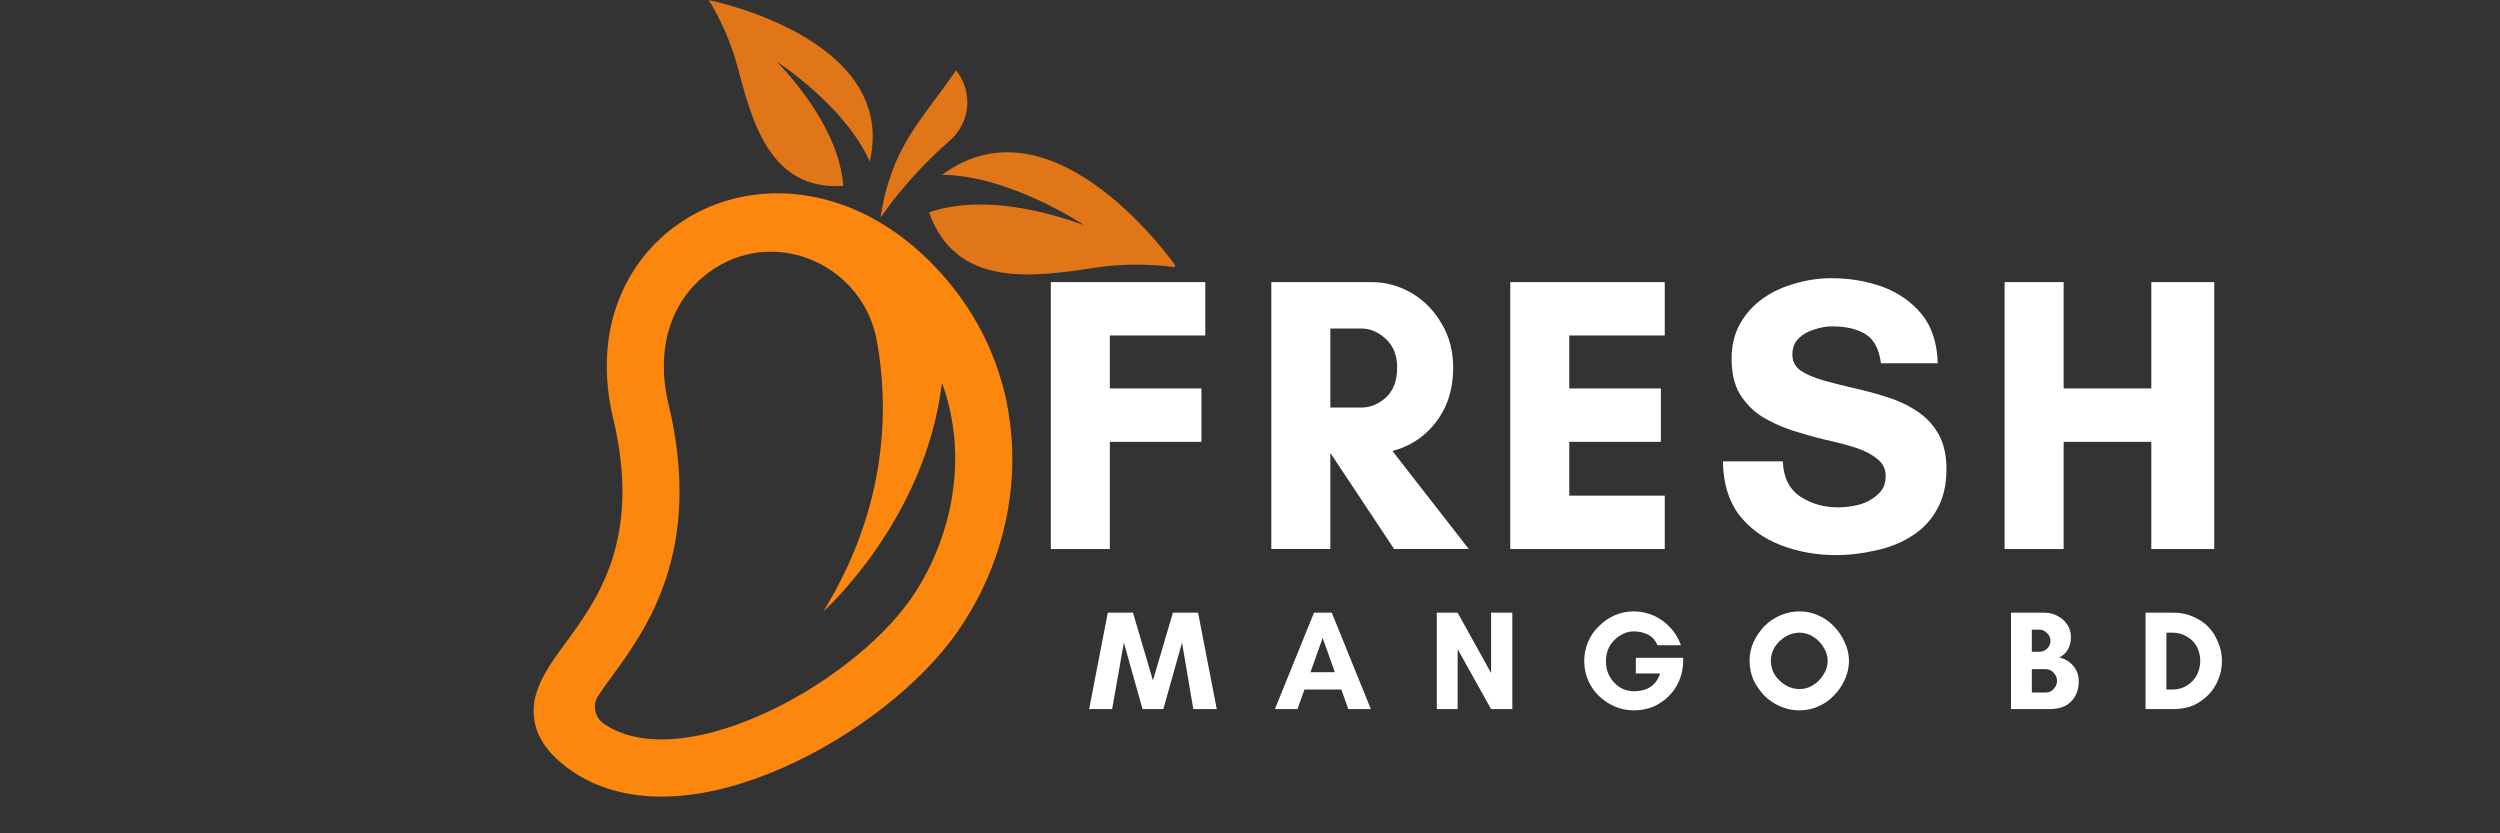 <?xml version="1.0" encoding="UTF-8"?>
<svg xmlns="http://www.w3.org/2000/svg" xmlns:xlink="http://www.w3.org/1999/xlink" width="120" zoomAndPan="magnify" viewBox="0 0 90 30" height="40" preserveAspectRatio="xMidYMid meet" version="1.0">
  <rect x="0" y="0" width="90" height="30" fill="#333333" stroke="none"/>
  <defs>
    <g></g>
    <clipPath id="185ae7d2dd">
      <path d="M 33 5 L 42.293 5 L 42.293 10 L 33 10 Z M 33 5 " clip-rule="nonzero"></path>
    </clipPath>
    <clipPath id="2556e2e718">
      <path d="M 19.066 6 L 37 6 L 37 29 L 19.066 29 Z M 19.066 6 " clip-rule="nonzero"></path>
    </clipPath>
  </defs>
  <path fill="#e17619" d="M 31.699 7.836 C 31.699 7.836 32.613 6.438 34.195 5.062 C 34.938 4.414 35.035 3.297 34.418 2.531 C 33.16 4.371 32.098 5.25 31.699 7.836 " fill-opacity="1" fill-rule="nonzero"></path>
  <g clip-path="url(#185ae7d2dd)">
    <path fill="#e17619" d="M 33.914 6.293 C 36.367 6.316 39.035 8.109 39.035 8.109 C 37.164 7.426 35.082 7.082 33.445 7.645 C 34.422 10.402 37.234 9.969 39.457 9.633 C 41.039 9.398 42.363 9.629 42.363 9.629 C 42.363 9.629 37.996 3.281 33.914 6.293 " fill-opacity="1" fill-rule="nonzero"></path>
  </g>
  <path fill="#e17619" d="M 31.312 5.82 C 30.414 3.793 27.969 2.223 27.969 2.223 C 29.207 3.531 30.242 5.133 30.359 6.691 C 27.723 6.871 27.074 4.379 26.555 2.418 C 26.184 1.02 25.516 0.004 25.516 0.004 C 25.516 0.004 32.348 1.352 31.312 5.82 " fill-opacity="1" fill-rule="nonzero"></path>
  <g clip-path="url(#2556e2e718)">
    <path fill="#fb870e" d="M 27.371 25.75 C 25.012 26.793 22.961 26.902 21.742 26.055 C 21.738 26.051 21.734 26.051 21.727 26.047 C 21.406 25.82 21.32 25.379 21.535 25.047 C 21.695 24.805 21.891 24.535 22.027 24.352 C 23.262 22.66 25.336 19.828 24.066 14.547 C 23.582 12.527 24.164 10.727 25.629 9.727 C 25.664 9.703 25.703 9.676 25.742 9.652 C 28.039 8.191 31.078 9.586 31.566 12.266 C 31.988 14.582 32.004 18.172 29.641 22.012 C 29.641 22.012 33.32 18.734 33.91 13.781 C 34.922 16.531 34.219 19.504 32.793 21.555 C 31.695 23.133 29.566 24.781 27.371 25.75 Z M 36.438 16.164 C 36.348 13.617 35.34 11.297 33.516 9.453 C 33.102 9.035 32.66 8.664 32.199 8.344 C 30.949 7.473 29.547 6.996 28.152 6.961 C 26.812 6.93 25.539 7.297 24.469 8.031 C 23.438 8.734 22.664 9.734 22.23 10.918 C 21.777 12.16 21.723 13.582 22.066 15.027 C 23.113 19.383 21.527 21.551 20.367 23.137 C 19.699 24.051 19.066 24.914 19.238 25.941 C 19.352 26.609 19.785 27.199 20.566 27.742 C 22.418 29.027 25.129 28.988 28.203 27.629 C 30.758 26.5 33.164 24.621 34.48 22.727 C 35.824 20.797 36.52 18.469 36.438 16.164 " fill-opacity="1" fill-rule="nonzero"></path>
  </g>
  <g fill="#ffffff" fill-opacity="1">
    <g transform="translate(36.985, 19.765)">
      <g>
        <path d="M 6.266 -3.859 L 2.969 -3.859 L 2.969 0 L 0.844 0 L 0.844 -9.609 L 6.406 -9.609 L 6.406 -7.688 L 2.969 -7.688 L 2.969 -5.781 L 6.266 -5.781 Z M 6.266 -3.859 "></path>
      </g>
    </g>
  </g>
  <g fill="#ffffff" fill-opacity="1">
    <g transform="translate(44.923, 19.765)">
      <g>
        <path d="M 2.969 -3.438 L 2.969 0 L 0.844 0 L 0.844 -9.609 L 4.453 -9.609 C 4.961 -9.609 5.441 -9.477 5.891 -9.219 C 6.336 -8.957 6.695 -8.594 6.969 -8.125 C 7.25 -7.664 7.391 -7.133 7.391 -6.531 C 7.391 -5.988 7.289 -5.508 7.094 -5.094 C 6.895 -4.688 6.629 -4.348 6.297 -4.078 C 5.973 -3.816 5.609 -3.633 5.203 -3.531 L 7.953 0 L 5.266 0 L 2.984 -3.438 Z M 4.094 -7.938 L 2.969 -7.938 L 2.969 -5.094 L 4.094 -5.094 C 4.406 -5.094 4.695 -5.211 4.969 -5.453 C 5.238 -5.703 5.375 -6.062 5.375 -6.531 C 5.375 -6.969 5.238 -7.312 4.969 -7.562 C 4.695 -7.812 4.406 -7.938 4.094 -7.938 Z M 4.094 -7.938 "></path>
      </g>
    </g>
  </g>
  <g fill="#ffffff" fill-opacity="1">
    <g transform="translate(53.525, 19.765)">
      <g>
        <path d="M 6.406 -1.922 L 6.406 0 L 0.844 0 L 0.844 -9.609 L 6.406 -9.609 L 6.406 -7.688 L 2.969 -7.688 L 2.969 -5.781 L 6.266 -5.781 L 6.266 -3.859 L 2.969 -3.859 L 2.969 -1.922 Z M 6.406 -1.922 "></path>
      </g>
    </g>
  </g>
  <g fill="#ffffff" fill-opacity="1">
    <g transform="translate(61.604, 19.765)">
      <g>
        <path d="M 4.578 -1.5 C 4.805 -1.5 5.051 -1.531 5.312 -1.594 C 5.57 -1.664 5.797 -1.785 5.984 -1.953 C 6.18 -2.117 6.281 -2.344 6.281 -2.625 C 6.281 -2.883 6.176 -3.094 5.969 -3.25 C 5.77 -3.414 5.504 -3.551 5.172 -3.656 C 4.848 -3.758 4.488 -3.852 4.094 -3.938 C 3.707 -4.031 3.316 -4.141 2.922 -4.266 C 2.523 -4.398 2.16 -4.566 1.828 -4.766 C 1.504 -4.973 1.238 -5.242 1.031 -5.578 C 0.832 -5.91 0.734 -6.332 0.734 -6.844 C 0.734 -7.332 0.836 -7.758 1.047 -8.125 C 1.254 -8.488 1.531 -8.789 1.875 -9.031 C 2.219 -9.27 2.602 -9.445 3.031 -9.562 C 3.457 -9.688 3.891 -9.75 4.328 -9.75 C 4.984 -9.75 5.598 -9.645 6.172 -9.438 C 6.742 -9.227 7.211 -8.898 7.578 -8.453 C 7.941 -8.004 8.133 -7.414 8.156 -6.688 L 6.109 -6.688 C 6.047 -7.188 5.867 -7.531 5.578 -7.719 C 5.285 -7.914 4.875 -8.016 4.344 -8.016 C 4.145 -8.016 3.938 -7.977 3.719 -7.906 C 3.5 -7.844 3.312 -7.738 3.156 -7.594 C 3 -7.445 2.922 -7.25 2.922 -7 C 2.922 -6.758 3.02 -6.566 3.219 -6.422 C 3.426 -6.285 3.691 -6.172 4.016 -6.078 C 4.348 -5.984 4.711 -5.891 5.109 -5.797 C 5.504 -5.711 5.895 -5.609 6.281 -5.484 C 6.676 -5.367 7.039 -5.203 7.375 -4.984 C 7.707 -4.773 7.973 -4.5 8.172 -4.156 C 8.367 -3.82 8.469 -3.395 8.469 -2.875 C 8.469 -2.301 8.352 -1.816 8.125 -1.422 C 7.906 -1.023 7.602 -0.707 7.219 -0.469 C 6.844 -0.227 6.414 -0.055 5.938 0.047 C 5.457 0.16 4.973 0.219 4.484 0.219 C 3.785 0.219 3.125 0.098 2.5 -0.141 C 1.883 -0.379 1.383 -0.742 1 -1.234 C 0.625 -1.734 0.43 -2.375 0.422 -3.156 L 2.578 -3.156 C 2.598 -2.582 2.805 -2.16 3.203 -1.891 C 3.598 -1.629 4.055 -1.5 4.578 -1.5 Z M 4.578 -1.5 "></path>
      </g>
    </g>
  </g>
  <g fill="#ffffff" fill-opacity="1">
    <g transform="translate(71.322, 19.765)">
      <g>
        <path d="M 6.125 -9.609 L 8.391 -9.609 L 8.391 0 L 6.125 0 L 6.125 -3.859 L 2.969 -3.859 L 2.969 0 L 0.844 0 L 0.844 -9.609 L 2.969 -9.609 L 2.969 -5.781 L 6.125 -5.781 Z M 6.125 -9.609 "></path>
      </g>
    </g>
  </g>
  <g fill="#ffffff" fill-opacity="1">
    <g transform="translate(39.178, 25.526)">
      <g>
        <path d="M 4.625 0 L 3.781 0 L 3.375 -2.391 L 2.703 0 L 1.953 0 L 1.281 -2.391 L 0.859 0 L 0.031 0 L 0.703 -3.469 L 1.609 -3.469 L 2.328 -1.031 L 3.047 -3.469 L 3.953 -3.469 Z M 4.625 0 "></path>
      </g>
    </g>
  </g>
  <g fill="#ffffff" fill-opacity="1">
    <g transform="translate(45.866, 25.526)">
      <g>
        <path d="M 2.188 -1.328 L 1.75 -2.562 L 1.312 -1.328 Z M 3.484 0 L 2.672 0 L 2.422 -0.703 L 1.094 -0.703 L 0.844 0 L 0.031 0 L 1.438 -3.469 L 2.078 -3.469 Z M 3.484 0 "></path>
      </g>
    </g>
  </g>
  <g fill="#ffffff" fill-opacity="1">
    <g transform="translate(51.413, 25.526)">
      <g>
        <path d="M 3.031 0 L 2.266 0 L 1.062 -2.156 L 1.062 0 L 0.312 0 L 0.312 -3.469 L 1.062 -3.469 L 2.266 -1.297 L 2.266 -3.469 L 3.031 -3.469 Z M 3.031 0 "></path>
      </g>
    </g>
  </g>
  <g fill="#ffffff" fill-opacity="1">
    <g transform="translate(56.782, 25.526)">
      <g>
        <path d="M 2.031 -2.797 C 1.852 -2.797 1.688 -2.742 1.531 -2.641 C 1.375 -2.547 1.25 -2.414 1.156 -2.25 C 1.07 -2.094 1.031 -1.914 1.031 -1.719 C 1.031 -1.531 1.07 -1.352 1.156 -1.188 C 1.25 -1.02 1.375 -0.883 1.531 -0.781 C 1.688 -0.688 1.852 -0.641 2.031 -0.641 C 2.145 -0.641 2.266 -0.656 2.391 -0.688 C 2.516 -0.719 2.629 -0.781 2.734 -0.875 C 2.836 -0.969 2.922 -1.102 2.984 -1.281 L 2.109 -1.281 L 2.109 -1.844 L 3.812 -1.844 L 3.812 -1.734 C 3.812 -1.484 3.766 -1.25 3.672 -1.031 C 3.586 -0.82 3.461 -0.633 3.297 -0.469 C 3.129 -0.301 2.938 -0.172 2.719 -0.078 C 2.508 0.004 2.281 0.047 2.031 0.047 C 1.789 0.047 1.562 0 1.344 -0.094 C 1.133 -0.188 0.945 -0.312 0.781 -0.469 C 0.613 -0.633 0.484 -0.82 0.391 -1.031 C 0.297 -1.25 0.25 -1.484 0.25 -1.734 C 0.25 -1.973 0.297 -2.203 0.391 -2.422 C 0.484 -2.641 0.613 -2.828 0.781 -2.984 C 0.945 -3.148 1.133 -3.281 1.344 -3.375 C 1.562 -3.469 1.789 -3.516 2.031 -3.516 C 2.289 -3.516 2.535 -3.461 2.766 -3.359 C 2.992 -3.254 3.191 -3.109 3.359 -2.922 C 3.523 -2.742 3.648 -2.535 3.734 -2.297 L 2.891 -2.297 C 2.805 -2.484 2.688 -2.613 2.531 -2.688 C 2.375 -2.758 2.207 -2.797 2.031 -2.797 Z M 2.031 -2.797 "></path>
      </g>
    </g>
  </g>
  <g fill="#ffffff" fill-opacity="1">
    <g transform="translate(62.813, 25.526)">
      <g>
        <path d="M 2.984 -1.734 C 2.984 -1.91 2.93 -2.078 2.828 -2.234 C 2.734 -2.391 2.609 -2.516 2.453 -2.609 C 2.305 -2.703 2.145 -2.75 1.969 -2.75 C 1.789 -2.75 1.625 -2.703 1.469 -2.609 C 1.312 -2.516 1.18 -2.391 1.078 -2.234 C 0.984 -2.078 0.938 -1.91 0.938 -1.734 C 0.938 -1.555 0.984 -1.391 1.078 -1.234 C 1.18 -1.078 1.312 -0.953 1.469 -0.859 C 1.625 -0.766 1.789 -0.719 1.969 -0.719 C 2.145 -0.719 2.305 -0.766 2.453 -0.859 C 2.609 -0.953 2.734 -1.078 2.828 -1.234 C 2.93 -1.391 2.984 -1.555 2.984 -1.734 Z M 3.75 -1.734 C 3.75 -1.492 3.695 -1.266 3.594 -1.047 C 3.5 -0.836 3.367 -0.648 3.203 -0.484 C 3.047 -0.316 2.859 -0.188 2.641 -0.094 C 2.43 0 2.207 0.047 1.969 0.047 C 1.727 0.047 1.5 0 1.281 -0.094 C 1.062 -0.188 0.867 -0.316 0.703 -0.484 C 0.547 -0.648 0.414 -0.836 0.312 -1.047 C 0.219 -1.266 0.172 -1.492 0.172 -1.734 C 0.172 -1.973 0.219 -2.195 0.312 -2.406 C 0.414 -2.625 0.547 -2.816 0.703 -2.984 C 0.867 -3.148 1.062 -3.281 1.281 -3.375 C 1.5 -3.469 1.727 -3.516 1.969 -3.516 C 2.207 -3.516 2.43 -3.469 2.641 -3.375 C 2.859 -3.281 3.047 -3.148 3.203 -2.984 C 3.367 -2.816 3.5 -2.625 3.594 -2.406 C 3.695 -2.195 3.75 -1.973 3.75 -1.734 Z M 3.75 -1.734 "></path>
      </g>
    </g>
  </g>
  <g fill="#ffffff" fill-opacity="1">
    <g transform="translate(68.773, 25.526)">
      <g></g>
    </g>
  </g>
  <g fill="#ffffff" fill-opacity="1">
    <g transform="translate(72.084, 25.526)">
      <g>
        <path d="M 1.969 -1.016 C 1.969 -1.129 1.926 -1.227 1.844 -1.312 C 1.77 -1.395 1.672 -1.438 1.547 -1.438 L 1.062 -1.438 L 1.062 -0.594 L 1.547 -0.594 C 1.672 -0.594 1.77 -0.633 1.844 -0.719 C 1.926 -0.801 1.969 -0.898 1.969 -1.016 Z M 1.734 -2.453 C 1.734 -2.566 1.691 -2.66 1.609 -2.734 C 1.535 -2.816 1.441 -2.859 1.328 -2.859 L 1.062 -2.859 L 1.062 -2.062 L 1.328 -2.062 C 1.441 -2.062 1.535 -2.098 1.609 -2.172 C 1.691 -2.254 1.734 -2.348 1.734 -2.453 Z M 2.75 -1 C 2.75 -0.695 2.656 -0.453 2.469 -0.266 C 2.289 -0.086 2.035 0 1.703 0 L 0.312 0 L 0.312 -3.469 L 1.5 -3.469 C 1.695 -3.469 1.863 -3.426 2 -3.344 C 2.145 -3.27 2.258 -3.164 2.344 -3.031 C 2.426 -2.906 2.469 -2.758 2.469 -2.594 C 2.469 -2.414 2.43 -2.266 2.359 -2.141 C 2.285 -2.016 2.18 -1.922 2.047 -1.859 C 2.242 -1.816 2.41 -1.719 2.547 -1.562 C 2.68 -1.414 2.75 -1.227 2.75 -1 Z M 2.75 -1 "></path>
      </g>
    </g>
  </g>
  <g fill="#ffffff" fill-opacity="1">
    <g transform="translate(76.928, 25.526)">
      <g>
        <path d="M 1.062 -0.703 L 1.281 -0.703 C 1.477 -0.703 1.648 -0.75 1.797 -0.844 C 1.953 -0.938 2.07 -1.062 2.156 -1.219 C 2.238 -1.375 2.281 -1.547 2.281 -1.734 C 2.281 -1.922 2.238 -2.094 2.156 -2.25 C 2.07 -2.406 1.953 -2.523 1.797 -2.609 C 1.648 -2.703 1.477 -2.75 1.281 -2.75 L 1.062 -2.75 Z M 0.312 -3.469 L 1.328 -3.469 C 1.578 -3.469 1.805 -3.422 2.016 -3.328 C 2.223 -3.242 2.406 -3.125 2.562 -2.969 C 2.719 -2.812 2.836 -2.625 2.922 -2.406 C 3.016 -2.195 3.062 -1.973 3.062 -1.734 C 3.062 -1.484 3.016 -1.254 2.922 -1.047 C 2.836 -0.836 2.719 -0.656 2.562 -0.5 C 2.406 -0.344 2.223 -0.219 2.016 -0.125 C 1.805 -0.039 1.578 0 1.328 0 L 0.312 0 Z M 0.312 -3.469 "></path>
      </g>
    </g>
  </g>
</svg>
